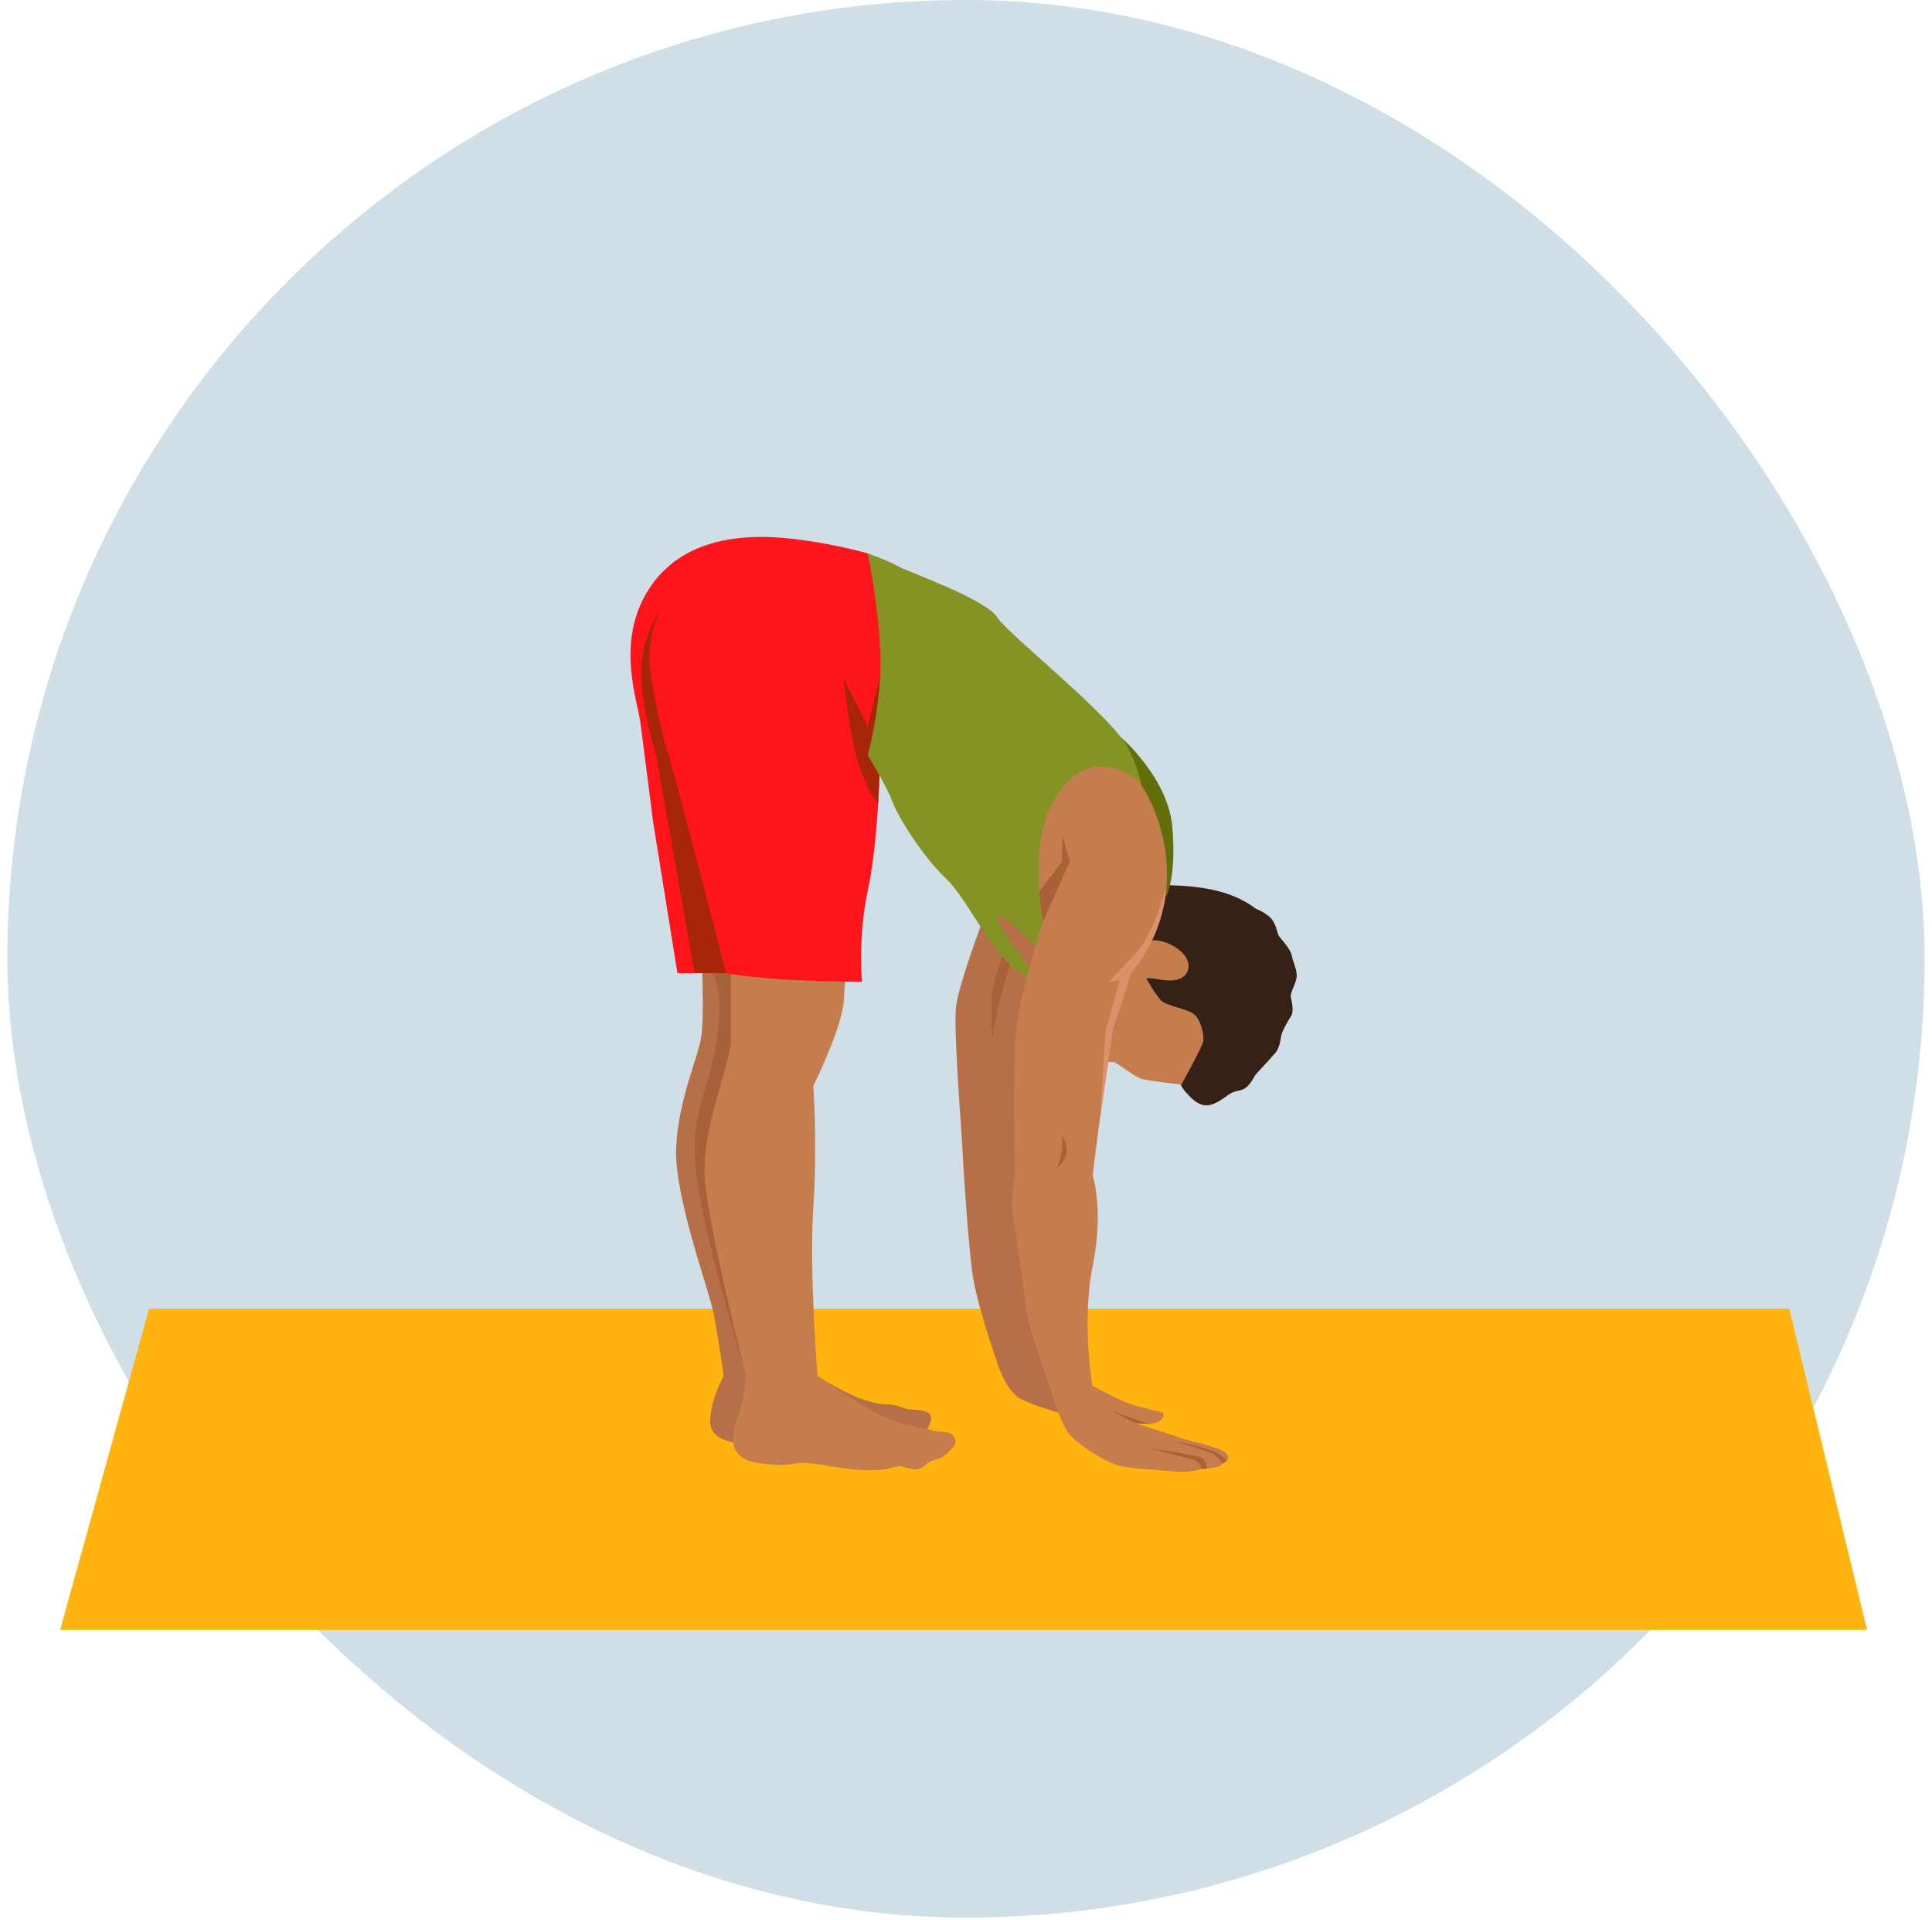 <svg width="157" height="156" viewBox="0 0 157 156" fill="none" xmlns="http://www.w3.org/2000/svg">
<rect x="0.601" width="155.798" height="155.798" rx="77.899" fill="#CFDEE7"/>
<path d="M12.114 106.332H145.4L151.725 132.429H4.885L12.114 106.332Z" fill="#FFB30F"/>
<g clip-path="url(#clip0_1327_5945)">
<path d="M97.89 89.798C98.624 89.874 99.293 89.32 99.866 88.923C100.439 88.526 100.836 88.715 101.289 88.335C101.741 87.956 101.841 87.497 102.197 87.126C102.552 86.754 103.353 85.878 103.657 85.527C103.961 85.177 104.064 84.492 104.116 84.149C104.168 83.807 104.67 82.925 104.909 82.569C105.147 82.214 105.003 81.471 104.904 81.062C104.804 80.654 105.296 80.001 105.367 79.394C105.438 78.786 105.048 78.145 104.977 77.66C104.907 77.175 104.268 76.475 104.013 76.163C103.758 75.851 103.865 75.646 103.507 74.927C103.22 74.351 102.378 73.963 102.053 73.831C101.681 73.542 101.228 73.262 100.677 73C97.026 71.265 91.278 72.14 91.188 72.197C91.188 72.197 91.201 73.587 91.4 74.636C91.82 76.861 92.696 78.171 92.696 78.171C92.696 78.171 91.025 80.874 91.163 81.051C91.227 81.133 92.171 82.449 93.16 83.834C94.287 85.448 95.486 87.168 95.486 87.168L95.828 88.002C95.886 88.049 95.938 88.113 95.981 88.193C96.128 88.466 96.292 88.68 96.464 88.844C96.464 88.844 97.152 89.722 97.888 89.799L97.89 89.798Z" fill="#352115"/>
<path d="M96.004 88.12C96.004 88.12 93.38 87.825 92.815 87.672C92.25 87.519 90.859 86.419 90.599 86.321C90.339 86.223 87.079 86.297 86.943 86.177C86.807 86.057 87.18 84.961 87.113 84.878C87.046 84.796 86.163 84.2 86.058 84.176C85.954 84.152 85.775 84.02 85.775 84.02C85.775 84.02 85.344 83.886 85.193 83.701C85.042 83.517 84.721 83.307 84.606 83.21C84.49 83.114 83.069 82.367 82.956 82.081C82.844 81.795 84.245 78.768 84.619 78.367C84.994 77.966 88.917 76.593 89.548 76.626C90.178 76.658 91.713 77.455 91.713 77.455C91.713 77.455 92.615 76.333 93.876 76.396C95.139 76.46 96.837 77.572 96.557 78.743C96.278 79.915 94.671 79.662 94.243 79.585C93.816 79.507 93.247 79.442 93.185 79.475C93.122 79.508 93.851 80.716 94.306 81.236C94.761 81.756 96.555 81.954 97.089 82.449C97.624 82.945 97.853 84.126 97.784 84.583C97.715 85.039 96.005 88.12 96.005 88.12H96.004Z" fill="#C57D4D"/>
<path d="M58.811 111.8C58.811 111.8 57.809 113.492 57.711 115.382C57.613 117.271 60.277 117.247 60.277 117.247L75.132 116.486C75.132 116.486 75.939 115.31 75.572 114.916C75.205 114.523 74.448 114.547 73.984 114.523C73.52 114.499 73.788 114.474 72.86 114.204C71.931 113.934 72.236 114.327 70.466 113.811C68.695 113.296 66.434 111.8 66.434 111.8L60.105 111.014L58.811 111.8Z" fill="#B76F48"/>
<path d="M57.003 77.398C57.003 77.398 57.247 82.306 57.003 84.121C56.759 85.937 55.146 89.175 54.95 93.2C54.755 97.225 57.638 104.782 58.029 106.892C58.42 109.002 58.812 111.8 58.812 111.8H61.548C61.548 111.8 63.063 101.199 62.72 98.549C62.379 95.899 63.325 82.796 63.292 82.06C63.259 81.324 61.646 78.379 61.108 78.035C60.571 77.692 59.487 77.152 59.247 77.397C59.007 77.642 57.003 77.397 57.003 77.397V77.398Z" fill="#B76F48"/>
<path d="M57.393 78.478C57.393 78.478 58.126 78.821 58.37 80.637C58.614 82.454 58.272 85.152 57.393 88.146C56.514 91.14 56.074 92.71 56.856 97.225C57.638 101.74 60.459 111.165 60.459 111.165C60.459 111.165 62.281 95.365 62.231 94.037C62.183 92.709 61.01 78.576 61.107 78.035C61.205 77.496 60.635 76.906 60.138 76.66C59.641 76.415 57.393 78.477 57.393 78.477V78.478Z" fill="#A86139"/>
<path d="M69.341 76.318C69.341 76.318 68.633 78.968 68.584 81.127C68.536 83.287 66.092 88.243 66.092 88.243C66.092 88.243 66.434 92.954 66.092 98.108C65.75 103.26 66.434 111.8 66.434 111.8H60.618C60.618 111.8 57.393 99.138 57.247 95.359C57.101 91.579 59.397 86.182 59.397 84.611V78.477C59.397 78.477 58.811 76.415 61.596 76.317C64.382 76.219 69.342 76.317 69.342 76.317L69.341 76.318Z" fill="#C57D4D"/>
<path d="M71.471 62.993C71.471 62.993 71.322 68.647 70.517 72.371C69.71 76.097 70.043 79.778 70.043 79.778C70.043 79.778 64.799 79.728 62.087 79.459C59.375 79.189 59.008 79.067 59.008 79.067H55.05L53.071 66.749C53.071 66.749 52.264 60.492 52.044 58.725C51.825 56.958 49.992 52.173 52.704 47.903C55.416 43.634 60.498 43.389 63.968 43.732C67.438 44.075 70.517 44.959 70.517 44.959L74.817 54.971C74.817 54.971 76.234 56.296 74.817 58.799C73.399 61.302 71.471 62.994 71.471 62.994V62.993Z" fill="#FD151B"/>
<path d="M71.525 54.913L70.516 58.994L68.562 55.166C68.562 55.166 69.051 60.009 69.832 62.274C70.614 64.54 71.364 65.28 71.364 65.28L71.471 62.993L71.525 54.913Z" fill="#A72608"/>
<path d="M91.091 59.904C91.091 59.904 94.897 63.166 95.26 67.141C95.618 71.067 94.837 72.707 94.837 72.707C94.837 72.707 90.847 77.104 89.381 74.944C87.915 72.784 86.91 68.809 86.936 67.484C86.962 66.159 91.091 59.904 91.091 59.904Z" fill="#626F09"/>
<path d="M79.801 74.944C79.801 74.944 77.944 79.901 77.7 81.716C77.456 83.532 78.139 91.826 78.189 92.955C78.237 94.084 78.678 101.298 79.068 103.752C79.459 106.206 80.925 110.378 80.925 110.378C80.925 110.378 81.61 112.881 82.88 113.617C84.15 114.353 87.491 115.166 87.491 115.166C87.491 115.166 85.861 108.218 85.47 107.09C85.079 105.961 86.418 84.711 86.274 83.092C86.13 81.472 84.322 76.233 83.822 75.887C83.323 75.541 79.802 74.946 79.802 74.946L79.801 74.944Z" fill="#B76F48"/>
<path d="M82.195 77.987L81.267 81.163L80.582 84.514V80.719L81.527 77.218L82.195 77.987Z" fill="#A86139"/>
<path d="M90.23 67.861L93.13 66.255C93.13 66.255 93.053 63.435 91.681 60.786C90.307 58.136 81.951 51.584 80.999 50.112C80.046 48.64 73.522 46.358 72.935 45.989C72.349 45.621 70.516 44.958 70.516 44.958C70.516 44.958 71.396 49.081 71.543 53.056C71.689 57.031 70.516 61.375 70.516 61.375C70.516 61.375 71.982 63.71 72.496 65.082C73.009 66.454 74.988 69.579 76.893 71.403C78.799 73.227 80.627 77.845 83.317 79.339C86.007 80.833 90.231 67.861 90.231 67.861H90.23Z" fill="#849324"/>
<path d="M91.486 77.507C91.486 77.507 89.612 76.279 89.059 76.086C88.505 75.893 83.316 77.749 83.316 77.749L84.371 80.452L91.486 77.507Z" fill="#DDA27A"/>
<path d="M84.15 77.938C83.857 77.601 84.535 77.267 84.535 77.267C84.535 77.267 81.609 74.159 81.121 74.453C80.632 74.748 84.004 79.066 84.004 79.066L84.15 77.937V77.938Z" fill="#B76F48"/>
<path d="M63.291 110.377L60.618 111.801C60.618 111.801 60.472 113.616 60.032 114.893C59.592 116.169 58.746 118.475 61.661 118.868C64.577 119.261 64.137 118.77 65.554 118.868C66.971 118.966 68.681 119.432 70.587 119.457C72.492 119.481 72.737 119.016 73.25 119.138C73.763 119.261 74.105 119.433 74.57 119.359C75.034 119.285 75.449 118.819 75.449 118.819L75.962 118.598C75.962 118.598 76.353 118.525 76.573 118.378C76.793 118.231 77.16 117.936 77.184 117.862C77.208 117.788 77.893 117.421 77.551 116.783C77.209 116.145 76.451 116.464 75.694 116.194C74.937 115.923 73.128 115.827 71.394 114.918C69.659 114.01 66.434 111.802 66.434 111.802L63.291 110.378V110.377Z" fill="#C57D4D"/>
<path d="M92.14 70.502C91.967 70.835 92.768 74.025 92.474 76.423C92.181 78.821 90.454 83.532 90.454 83.532C90.454 83.532 89.943 87.066 89.552 89.715C89.161 92.365 88.793 95.507 88.793 95.507C88.793 95.507 89.722 98.255 88.793 102.868C87.865 107.481 88.793 112.733 88.793 112.733L85.47 113.175C85.47 113.175 83.46 107.58 83.317 106.009C83.174 104.439 82.343 98.795 82.245 98.452C82.147 98.109 82.473 95.213 82.473 95.213C82.473 95.213 82.276 86.625 82.569 83.68C82.863 80.736 84.737 74.944 84.737 74.944C84.737 74.944 83.583 69.094 85.397 65.497C88.28 59.779 92.409 63.411 92.409 63.411C92.409 63.411 94.217 66.503 92.14 70.502Z" fill="#C57D4D"/>
<path d="M86.936 69.988L84.736 74.944L84.432 72.466L86.316 69.988V67.86L86.936 69.988Z" fill="#A86139"/>
<path d="M86.301 92.219C86.301 92.219 86.496 93.593 85.861 94.918C85.861 94.918 87.376 93.888 86.301 92.219Z" fill="#A86139"/>
<path d="M85.47 113.174C85.47 113.174 86.219 115.726 86.871 116.512C87.523 117.297 89.917 118.941 91.309 119.161C92.702 119.382 93.264 119.358 95.146 119.53C97.027 119.702 97.638 119.333 97.638 119.333C97.638 119.333 98.958 119.285 99.153 119.088L99.349 118.892C99.349 118.892 100.131 118.647 99.666 118.106C99.203 117.567 96.783 117.125 95.879 116.806C94.975 116.487 92.263 115.629 92.263 115.629C92.263 115.629 93.583 115.801 94.071 115.555C94.56 115.31 94.56 114.966 94.51 114.819C94.462 114.672 92.58 114.402 91.383 113.886C90.185 113.371 88.451 112.414 88.451 112.414L85.47 113.174Z" fill="#C57D4D"/>
<path d="M93.435 117.665C93.435 117.665 96.335 118.442 96.953 118.59C97.572 118.737 97.638 119.334 97.638 119.334H98.046C98.046 119.334 98.062 118.785 97.704 118.499C97.345 118.214 93.436 117.665 93.436 117.665H93.435Z" fill="#A86139"/>
<path d="M95.08 117.002C95.161 117.019 98.028 117.836 98.534 118.114C99.039 118.393 99.348 118.891 99.348 118.891L99.643 118.734C99.643 118.734 99.527 118.319 98.696 117.947C97.866 117.575 95.08 117.002 95.08 117.002Z" fill="#A86139"/>
<path d="M92.262 115.628C92.067 115.497 90.243 114.63 90.34 114.647C90.438 114.663 93.321 115.684 93.321 115.684L92.262 115.628Z" fill="#A86139"/>
<path d="M53.657 49.621C53.657 49.621 52.484 51.78 52.826 54.332C53.168 56.883 53.901 60.074 54.292 61.203C54.683 62.332 59.007 79.066 59.007 79.066H56.441L53.291 61.228C53.291 61.228 52.093 57.522 52.093 54.627C52.093 51.733 53.657 49.622 53.657 49.622V49.621Z" fill="#A72608"/>
<path d="M92.409 63.411C92.409 63.411 93.482 64.43 94.299 67.288C96.343 74.429 91.894 79.066 91.894 79.066C91.894 79.066 91.251 76.367 90.23 74.159C89.209 71.95 89.014 71.263 89.112 70.036C89.209 68.809 92.409 63.41 92.409 63.41V63.411Z" fill="#C57D4D"/>
<path d="M90.454 83.532C90.454 83.532 91.288 81.258 91.894 79.066C91.898 79.062 94.435 76.415 94.794 72.041C94.578 72.745 93.574 75.906 92.679 76.988C91.669 78.209 90.073 79.777 90.073 79.777L90.981 79.638C90.981 79.638 89.942 83.368 89.877 83.662C89.812 83.956 89.409 90.697 89.408 90.713C89.455 90.377 89.504 90.043 89.551 89.715C89.942 87.066 90.454 83.532 90.454 83.532H90.454Z" fill="#DB926A"/>
</g>
<defs>
<clipPath id="clip0_1327_5945">
<rect width="54.14" height="75.952" fill="white" transform="translate(51.235 43.623)"/>
</clipPath>
</defs>
</svg>
